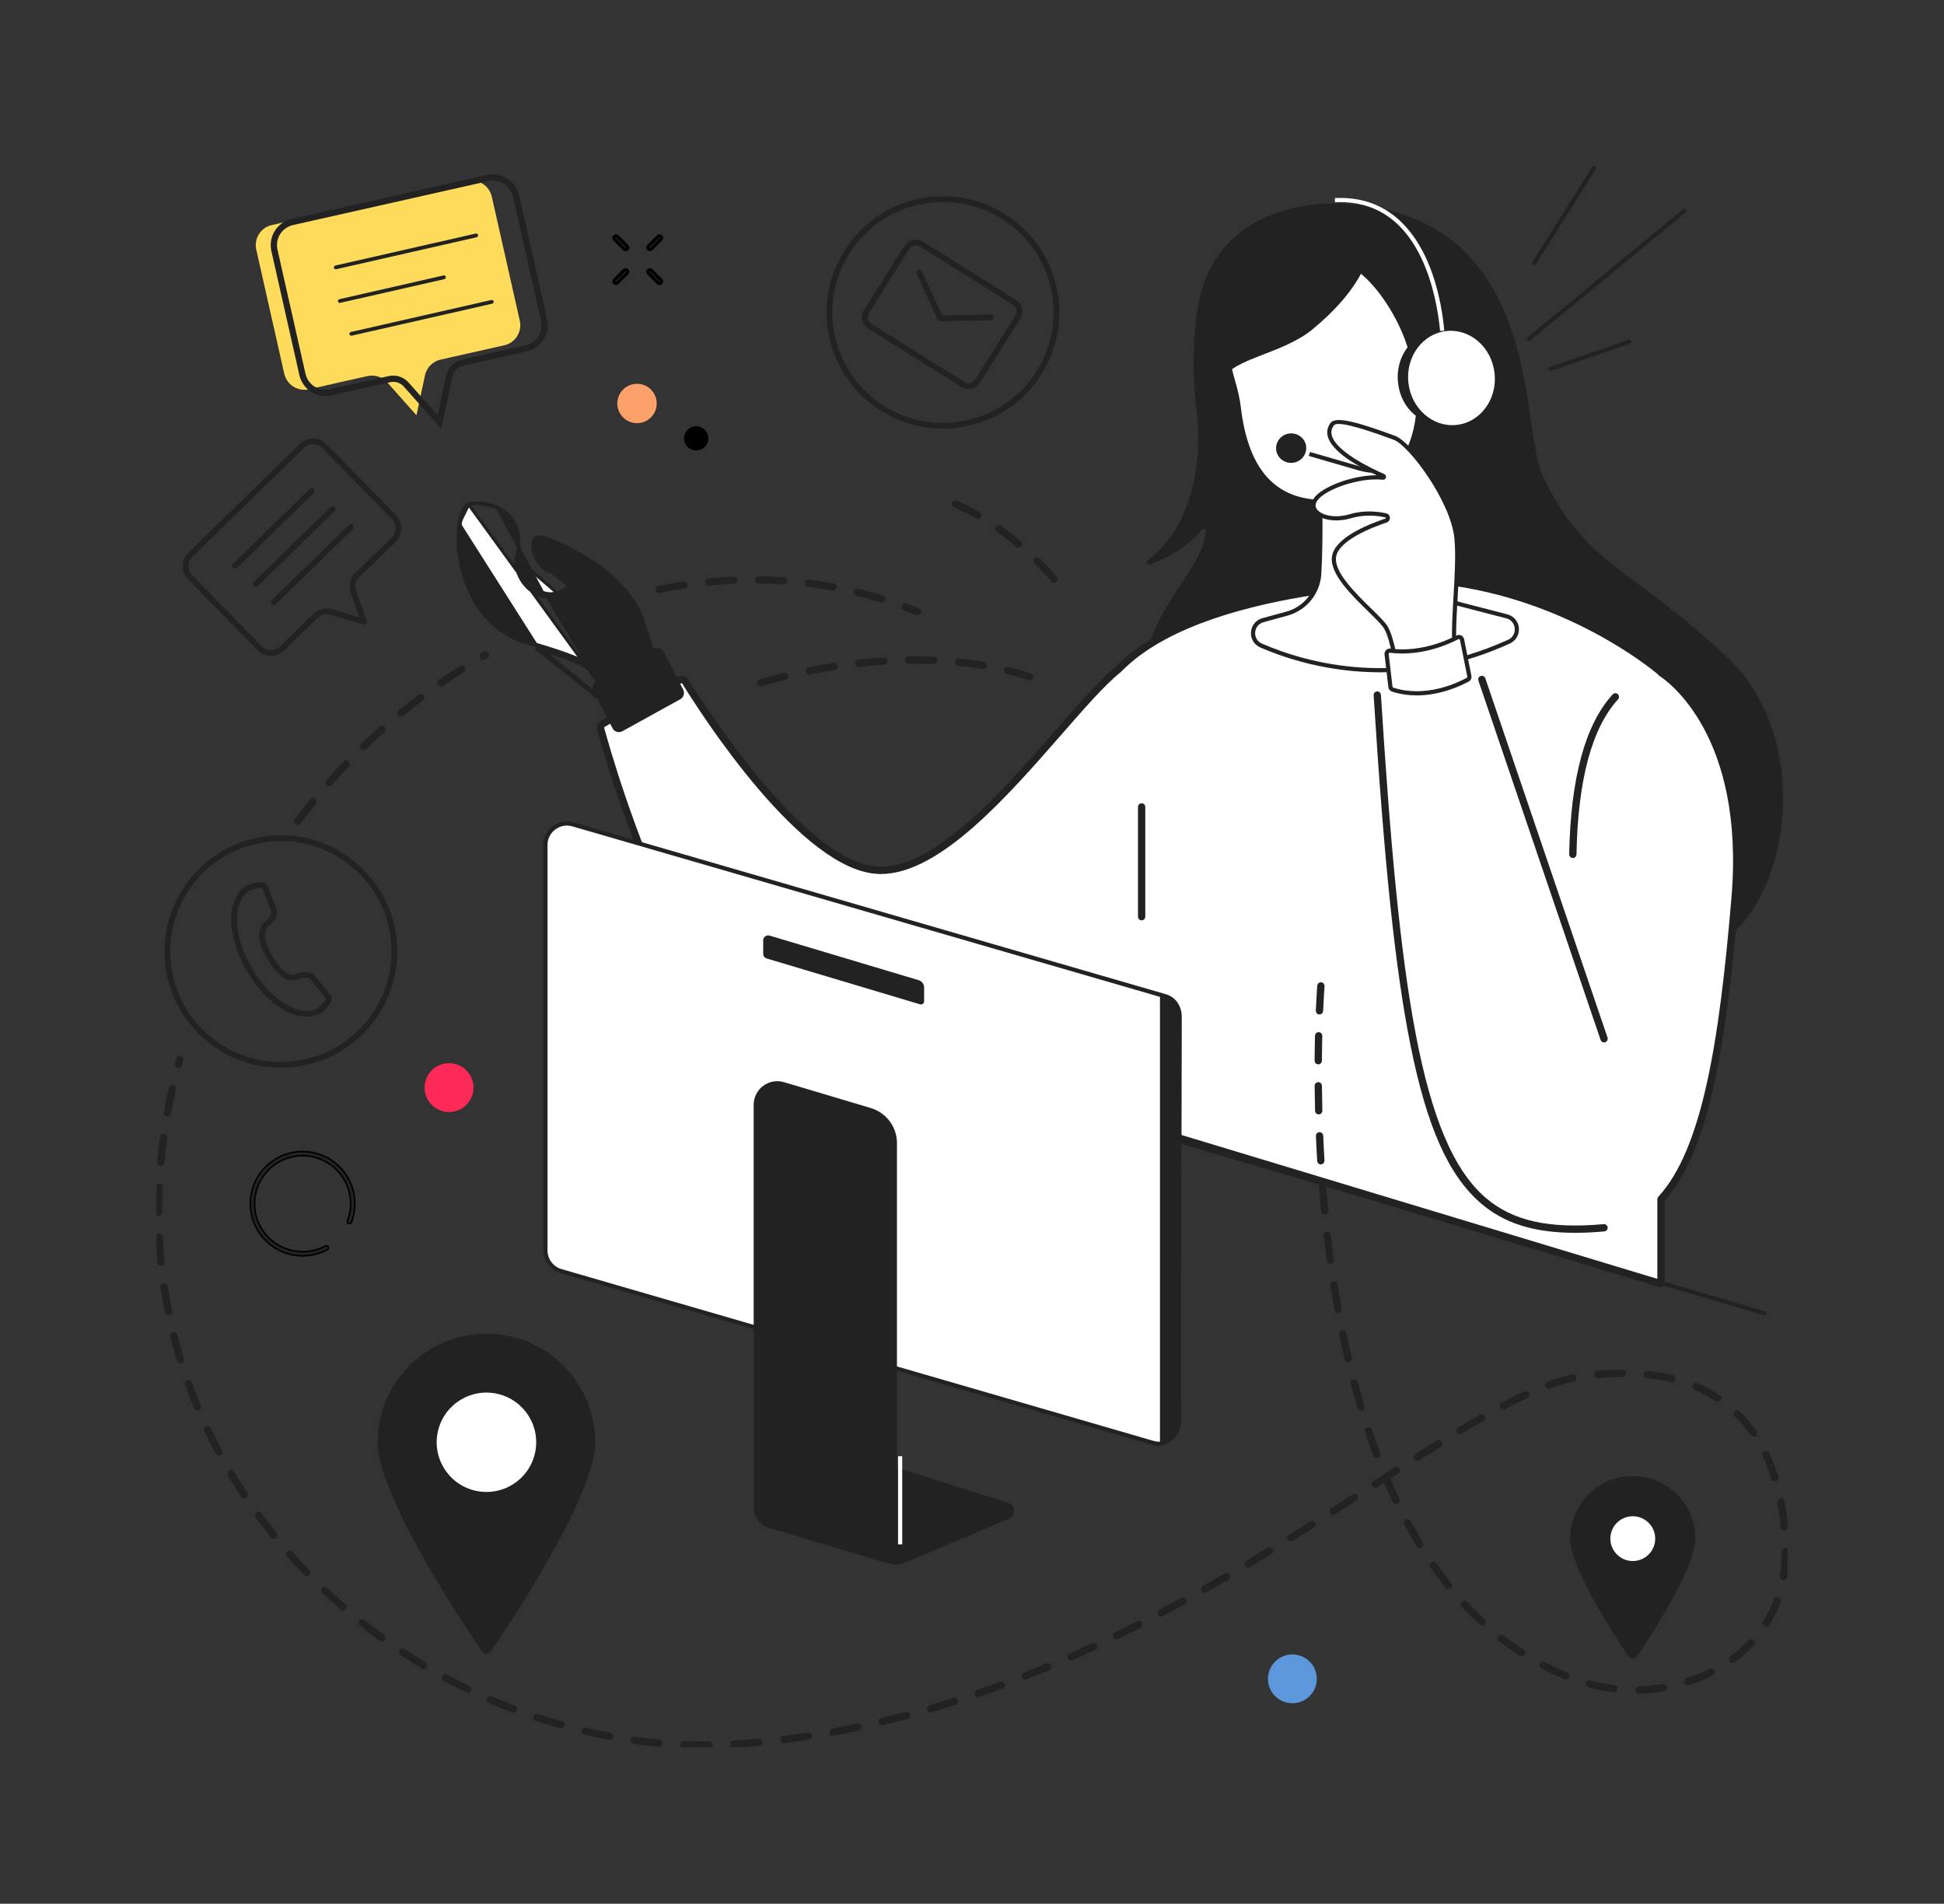 <svg width="621" height="608" viewBox="0 0 621 608" fill="none" xmlns="http://www.w3.org/2000/svg">
<rect x="0" y="0" width="621" height="608" fill="#333333" stroke="none"/>
<g clip-path="url(#clip0_174_2222)">
<path d="M552.104 210.272C521.737 181.471 505.685 180.175 492.669 151.588C485.352 135.523 493.321 67.567 427.594 64.968C419.118 64.636 386.527 66.41 382.259 100.481C380.542 114.207 381.361 123.758 382.273 131.448C383.058 138.082 382.945 144.802 381.793 151.382C380.096 161.079 375.988 171.973 366.586 178.992C365.861 179.537 366.487 180.68 367.339 180.355C372.219 178.507 379.09 175.064 383.997 169.168C384.43 168.643 385.282 169.016 385.196 169.687C385.156 169.999 385.116 170.318 385.076 170.637C383.185 185.041 359.915 199.437 366.42 227.373C372.925 255.31 522.163 315.077 546.891 302.734C571.619 290.391 580.075 236.798 552.098 210.272H552.104Z" fill="#222222"/>
<path d="M530.593 214.785V214.672C530.593 214.672 503.035 190.465 461.143 185.513C461.143 185.513 388.391 184.961 359.176 211.927C358.471 212.578 357.771 213.256 357.079 213.947C340.8 226.908 307.104 278.673 280.858 277.982C256.723 277.343 224.239 226.323 218.953 217.763C218.533 217.085 217.661 216.865 216.969 217.257L192.574 231.162C191.988 231.495 191.708 232.173 191.881 232.824C195.057 244.462 223.607 344.741 264.5 343.186C283.149 342.474 299.681 338.28 313.982 332.411C313.835 336.546 313.835 340.6 313.982 344.535L530.586 410.011V383.026C545.107 367.26 550.433 332.358 554.268 286.729C558.656 234.459 533.562 216.712 530.586 214.798L530.593 214.785Z" fill="white" stroke="#222222"/>
<path d="M530.592 410.663C530.526 410.663 530.466 410.656 530.399 410.636L313.795 345.16C313.522 345.08 313.336 344.834 313.323 344.548C313.189 340.979 313.183 337.237 313.296 333.402C297.663 339.689 281.264 343.205 264.54 343.837C264.22 343.85 263.9 343.857 263.581 343.857C222.681 343.863 194.365 244.409 191.249 232.983C190.996 232.046 191.408 231.056 192.254 230.571L216.649 216.666C217.654 216.094 218.919 216.413 219.532 217.397C223.273 223.459 256.796 276.665 280.885 277.304C298.935 277.789 320.52 253.076 337.864 233.223C345.294 224.722 351.712 217.377 356.646 213.435C357.418 212.671 358.097 212.013 358.737 211.421C387.805 184.595 460.424 184.828 461.156 184.835C461.183 184.835 461.203 184.835 461.23 184.835C502.842 189.753 530.759 213.914 531.038 214.16C531.105 214.22 531.165 214.293 531.198 214.373C535.053 216.952 559.262 235.303 554.941 286.755C551.032 333.322 545.5 367.566 531.265 383.258V409.991C531.265 410.204 531.165 410.397 530.998 410.523C530.885 410.61 530.745 410.656 530.599 410.656L530.592 410.663ZM314.634 344.023L529.927 409.101V383.006C529.927 382.84 529.986 382.68 530.1 382.554C544.215 367.233 549.701 333.136 553.609 286.649C557.97 234.738 533.082 217.164 530.233 215.336C530.106 215.257 530.013 215.137 529.966 215.004C527.47 212.897 500.492 190.837 461.103 186.164C459.146 186.164 388.058 186.164 359.629 212.399C358.996 212.977 358.317 213.635 357.552 214.399C357.532 214.419 357.518 214.432 357.498 214.446C352.651 218.301 346.26 225.619 338.863 234.087C321.505 253.954 299.94 278.626 281.391 278.633C281.211 278.633 281.025 278.633 280.845 278.626C256.57 277.988 224.565 228.085 218.393 218.088C218.167 217.716 217.687 217.596 217.308 217.816L192.913 231.72C192.594 231.9 192.44 232.279 192.534 232.631C195.643 244.037 224.119 344.036 264.486 342.508C281.398 341.863 297.969 338.254 313.742 331.78C313.948 331.693 314.188 331.72 314.375 331.846C314.561 331.973 314.668 332.192 314.661 332.418C314.521 336.406 314.514 340.307 314.641 344.023H314.634Z" fill="#222222" stroke="#222222"/>
<path d="M503.155 393.222C490.159 393.222 480.771 390.251 473.407 383.936C463.141 375.143 456.236 359.59 451.023 333.515C446.216 309.494 442.707 276.147 439.298 222.01C439.278 221.644 439.551 221.325 439.924 221.305C440.29 221.285 440.61 221.558 440.63 221.93C446.469 314.598 453.28 364.94 474.279 382.933C483.001 390.404 494.739 393.036 512.35 391.454C512.716 391.427 513.042 391.693 513.075 392.059C513.109 392.424 512.836 392.75 512.47 392.783C509.174 393.076 506.078 393.229 503.162 393.229L503.155 393.222Z" fill="#222222" stroke="#222222"/>
<path d="M512.409 332.418C512.13 332.418 511.87 332.245 511.777 331.966L472.735 217.198C472.615 216.852 472.801 216.473 473.154 216.353C473.5 216.234 473.88 216.42 474 216.766L513.042 331.534C513.162 331.88 512.975 332.258 512.622 332.378C512.549 332.405 512.476 332.411 512.409 332.411V332.418Z" fill="#222222" stroke="#222222"/>
<path d="M502.436 273.528H502.423C502.056 273.522 501.763 273.216 501.77 272.85C502.21 248.663 506.844 231.588 515.539 222.103C515.785 221.83 516.211 221.81 516.478 222.063C516.751 222.309 516.771 222.734 516.518 223C508.049 232.239 503.534 249.015 503.102 272.87C503.102 273.236 502.795 273.522 502.436 273.522V273.528Z" fill="#222222" stroke="#222222"/>
<path d="M364.689 293.442C364.323 293.442 364.023 293.142 364.023 292.777V257.696C364.023 257.33 364.323 257.031 364.689 257.031C365.055 257.031 365.355 257.33 365.355 257.696V292.777C365.355 293.142 365.055 293.442 364.689 293.442Z" fill="#222222" stroke="#222222"/>
<path d="M421.521 151.588C421.521 151.588 422.214 170.638 421.415 183.339C421.042 189.328 416.861 194.399 411.068 195.981L403.452 198.068C399.523 199.145 399.137 204.549 402.872 206.164C417.6 212.552 447.208 220.714 482.002 204.935C485.718 203.253 485.278 197.862 481.33 196.839L466.323 192.957C460.75 191.515 456.609 186.829 455.87 181.126L450.151 136.866L421.521 151.588Z" fill="white"/>
<path d="M440.956 214.718C424.438 214.718 411.028 210.431 402.606 206.782C400.642 205.931 399.47 204.004 399.623 201.87C399.776 199.737 401.208 197.995 403.272 197.43L410.889 195.343C416.428 193.828 420.389 188.989 420.742 183.299C421.528 170.777 420.856 151.801 420.849 151.615L420.836 151.196L450.69 135.842L456.536 181.046C457.241 186.51 461.15 190.936 466.489 192.319L481.496 196.201C483.56 196.732 485.019 198.447 485.198 200.568C485.385 202.701 484.24 204.655 482.275 205.546C467.295 212.339 453.26 214.718 440.956 214.718ZM422.2 151.987C422.294 154.872 422.8 171.841 422.081 183.386C421.688 189.64 417.333 194.964 411.248 196.626L403.631 198.713C401.794 199.218 401.048 200.72 400.955 201.963C400.868 203.206 401.394 204.801 403.139 205.559C417.626 211.84 447.101 220.036 481.729 204.33C483.48 203.539 483.986 201.923 483.873 200.674C483.767 199.444 483.001 197.955 481.164 197.477L466.156 193.595C460.284 192.073 455.99 187.214 455.211 181.206L449.611 137.883L422.2 151.98V151.987Z" fill="#222222"/>
<path d="M401.448 89.648C395.402 96.035 392.266 104.629 392.286 113.423C392.3 118.415 394.909 123.24 395.708 130.046C397.766 147.587 405.216 161.598 425.556 160.222C425.556 160.222 449.971 158.9 452.954 132.758C452.954 132.758 454.385 119.584 448.42 105.686C444.412 96.354 433.066 77.498 415.503 81.472C409.464 82.835 404.876 86.038 401.454 89.654L401.448 89.648Z" fill="white"/>
<path d="M422.88 160.973C406.814 160.973 397.453 150.611 395.049 130.119C394.676 126.955 393.924 124.277 393.192 121.678C392.393 118.833 391.634 116.148 391.627 113.423C391.607 104.184 394.923 95.576 400.968 89.189C405.063 84.862 409.903 82.044 415.356 80.814C435.41 76.281 446.928 100.515 449.032 105.414C454.998 119.312 453.633 132.685 453.619 132.818C450.61 159.212 425.842 160.86 425.596 160.874C424.671 160.933 423.772 160.967 422.886 160.967L422.88 160.973ZM420.243 81.585C418.765 81.585 417.234 81.751 415.642 82.11C410.449 83.287 405.835 85.972 401.927 90.1C396.115 96.234 392.925 104.516 392.945 113.416C392.945 115.962 393.651 118.441 394.463 121.312C395.176 123.832 395.981 126.69 396.361 129.96C398.704 149.9 407.367 159.637 422.813 159.644C423.685 159.644 424.584 159.611 425.503 159.551C426.488 159.498 449.405 157.936 452.288 132.678C452.301 132.552 453.626 119.511 447.8 105.945C445.936 101.605 436.455 81.592 420.236 81.592L420.243 81.585Z" fill="#222222"/>
<path d="M436.049 84.443C436.049 84.443 433.446 93.562 419.145 105.287C409.864 112.898 393.705 114.632 390.975 120.84C390.975 120.84 381.035 83.121 413.179 78.82C445.331 74.52 436.049 84.443 436.049 84.443Z" fill="#222222"/>
<path d="M563.816 420.114C563.756 420.114 563.689 420.108 563.629 420.088L369.063 362.919C368.711 362.813 368.511 362.448 368.611 362.095C368.717 361.743 369.083 361.544 369.436 361.643L564.002 418.811C564.355 418.918 564.555 419.283 564.455 419.636C564.368 419.928 564.102 420.114 563.816 420.114Z" fill="#222222"/>
<path d="M211.468 218.233C210.077 215.104 208.749 210.876 207.436 206.7C207.208 205.975 206.981 205.252 206.754 204.536C205.954 202.014 205.156 199.581 204.345 197.479C203.532 195.368 202.719 193.627 201.899 192.468L201.899 192.468C198.511 187.671 194.537 183.518 188.2 179.549L188.2 179.549C184.913 177.486 178.261 173.584 173.203 172.231C172.625 172.076 172.204 172.094 171.901 172.196C171.608 172.296 171.383 172.489 171.216 172.778C170.866 173.386 170.785 174.405 171.024 175.624C171.259 176.823 171.785 178.123 172.527 179.224C173.271 180.33 174.204 181.195 175.229 181.59L175.23 181.59C177.582 182.496 179.674 183.779 181.03 184.963C181.701 185.55 182.228 186.143 182.498 186.684C182.634 186.954 182.727 187.255 182.702 187.557C182.674 187.886 182.509 188.166 182.231 188.357L181.948 187.946L182.231 188.357C182.152 188.411 182.044 188.498 181.908 188.607C181.436 188.985 180.63 189.63 179.575 190.108C178.173 190.744 176.272 191.138 173.802 190.545C168.279 189.223 164.644 184.041 164.783 178.415C164.783 178.415 164.783 178.415 164.783 178.415L165.283 178.427L211.468 218.233ZM211.468 218.233L197.393 226.756M211.468 218.233L197.393 226.756M197.393 226.756C197.32 226.571 197.23 226.344 197.123 226.081C196.808 225.309 196.35 224.226 195.773 222.98C194.621 220.493 192.989 217.337 191.081 214.71C190.062 213.308 188.115 212.059 185.794 210.941C183.454 209.814 180.656 208.786 177.853 207.858C175.684 207.14 173.501 206.479 171.518 205.878C170.938 205.702 170.375 205.531 169.834 205.366C167.426 204.63 165.494 204.007 164.427 203.494L164.427 203.493C153.91 198.445 148.948 188.064 147.323 178.763C146.511 174.117 146.538 169.774 147.109 166.552C147.394 164.939 147.811 163.631 148.31 162.712C148.818 161.775 149.352 161.345 149.824 161.267L197.393 226.756Z" fill="white" stroke="#222222"/>
<path d="M197.06 227.732L212.314 218.496L212.254 218.365C212.254 218.364 212.253 218.364 212.253 218.363C210.813 215.253 209.418 210.814 208.083 206.566L208.063 206.5L208.063 206.5L208.055 206.475C207.111 203.473 206.199 200.57 205.272 198.062C204.339 195.539 203.407 193.458 202.439 192.09C198.576 186.634 194.297 182.592 188.547 178.991L188.546 178.991C185.047 176.795 178.468 172.953 173.37 171.593L173.369 171.592C172.584 171.382 171.944 171.435 171.465 171.664C170.994 171.889 170.619 172.312 170.405 172.966L170.405 172.966C169.982 174.259 170.28 176.252 171.159 178.133C172.036 180.006 173.417 181.612 174.983 182.215C177.104 183.03 178.818 184.068 180.014 184.998C180.611 185.463 181.088 185.906 181.423 186.289C181.59 186.479 181.729 186.663 181.831 186.833C181.925 186.99 182.02 187.187 182.034 187.393L182.052 187.664L181.834 187.827C181.752 187.889 181.652 187.968 181.528 188.066C181.502 188.087 181.475 188.109 181.447 188.131C181.446 188.131 181.446 188.131 181.445 188.132L181.135 187.739L181.134 187.74C180.075 188.585 177.885 190.331 174.071 189.421L197.06 227.732ZM197.06 227.732L196.992 227.548C196.992 227.548 196.992 227.548 196.992 227.548M197.06 227.732L196.992 227.548M196.992 227.548L196.991 227.546L196.522 227.719C196.495 227.646 193.805 220.435 190.144 215.396C187.667 211.987 178.139 209.102 171.175 206.995L196.992 227.548ZM171.423 206.204L171.422 206.204L171.165 206.125C168.212 205.228 165.611 204.437 164.293 203.803C156.48 200.052 151.71 193.436 149.079 186.519C146.451 179.609 145.94 172.362 146.671 167.27L171.423 206.204ZM171.423 206.204C175.196 207.345 179.403 208.62 183.008 210.077C184.809 210.806 186.448 211.574 187.799 212.388C189.155 213.205 190.19 214.048 190.818 214.912C193.881 219.132 196.219 224.692 197.016 226.701L197.234 227.25M171.423 206.204L197.234 227.25M197.234 227.25L197.74 226.944M197.234 227.25L197.74 226.944M197.74 226.944L211.515 218.602L211.891 218.375M197.74 226.944L211.891 218.375M211.891 218.375L211.714 217.973M211.891 218.375L211.714 217.973M211.714 217.973C210.349 214.873 209.033 210.689 207.752 206.6L207.752 206.599M211.714 217.973L207.752 206.599M207.752 206.599C206.864 203.774 205.956 200.887 205.032 198.371C204.113 195.865 203.16 193.678 202.17 192.276C198.289 186.784 194.153 182.89 188.372 179.267C184.941 177.116 178.377 173.267 173.281 171.909C172.507 171.702 171.902 171.756 171.448 172.044C171.006 172.326 170.818 172.763 170.719 173.069C170.513 173.702 170.504 174.496 170.628 175.315C170.753 176.144 171.02 177.041 171.404 177.902C172.164 179.602 173.433 181.268 175.103 181.912L175.103 181.912M207.752 206.599L175.103 181.912M175.103 181.912C177.05 182.66 178.849 183.676 180.178 184.703C180.843 185.217 181.378 185.725 181.755 186.193C182.139 186.671 182.323 187.065 182.357 187.353L182.357 187.355M175.103 181.912L182.357 187.355M182.357 187.355C182.395 187.67 182.277 187.928 182.041 188.089C181.951 188.149 181.85 188.229 181.751 188.306C181.719 188.331 181.687 188.356 181.656 188.38L181.655 188.38M182.357 187.355L181.655 188.38M181.655 188.38L181.649 188.385M181.655 188.38L181.649 188.385M181.649 188.385L181.64 188.393C180.54 189.27 178.076 191.235 173.875 190.224L173.875 190.224M181.649 188.385L173.875 190.224M173.875 190.224C168.678 188.98 164.976 184.027 165.11 178.427C165.136 177.405 165.246 176.452 165.432 175.581C166.657 169.896 163.873 164.158 158.769 161.963L158.769 161.963M173.875 190.224L158.769 161.963M158.769 161.963C156.816 161.125 154.747 160.707 152.606 160.706M158.769 161.963L152.606 160.706M149.782 160.945C150.73 160.789 151.673 160.706 152.599 160.706C152.601 160.706 152.604 160.706 152.606 160.706M149.782 160.945L152.606 160.706M149.782 160.945C149.404 161.006 149.061 161.229 148.763 161.532C148.463 161.839 148.179 162.257 147.92 162.775C147.402 163.812 146.953 165.305 146.671 167.27L149.782 160.945ZM149.782 160.945C149.782 160.945 149.783 160.945 149.783 160.945L149.863 161.438L149.782 160.945Z" fill="#222222" stroke="#222222"/>
<path d="M209.443 208.295L209.445 208.294C210.008 207.976 210.727 208.192 211.024 208.772L211.025 208.773L217.21 220.776C217.21 220.776 217.21 220.776 217.21 220.776C217.493 221.328 217.289 222.003 216.747 222.303C216.747 222.304 216.746 222.304 216.746 222.304L198.271 232.513L198.27 232.513C197.706 232.827 196.992 232.611 196.694 232.031L190.596 220.121C190.596 220.121 190.596 220.121 190.596 220.121C190.317 219.574 190.518 218.904 191.054 218.604L191.31 218.461V218.454L209.443 208.295Z" fill="white" stroke="#222222"/>
<path d="M209.998 207.811C210.142 207.812 210.279 207.831 210.415 207.87L210.424 207.873L210.424 207.873C210.805 207.99 211.131 208.248 211.316 208.616L217.5 220.618L217.501 220.62C217.863 221.332 217.6 222.196 216.899 222.586L216.898 222.587L198.424 232.795C198.068 232.997 197.66 233.035 197.274 232.916L197.271 232.915C196.898 232.798 196.574 232.539 196.389 232.173C196.389 232.172 196.388 232.171 196.388 232.171L190.292 220.265C190.292 220.265 190.292 220.264 190.292 220.264C189.928 219.557 190.193 218.694 190.883 218.304L190.885 218.303L209.273 208.002C209.273 208.002 209.273 208.001 209.274 208.001C209.501 207.873 209.743 207.812 209.991 207.811V207.811H209.998ZM209.998 207.811C209.997 207.811 209.996 207.811 209.995 207.811L209.998 207.811ZM198.583 233.092C198.356 233.218 198.109 233.293 197.86 233.314H197.714C197.538 233.314 197.36 233.289 197.179 233.236C196.702 233.089 196.319 232.766 196.095 232.33C196.095 232.33 196.095 232.33 196.095 232.33L189.997 220.42C189.997 220.42 189.997 220.42 189.997 220.42C189.553 219.549 189.87 218.499 190.722 218.019C190.722 218.019 190.722 218.019 190.722 218.019L209.11 207.717L209.112 207.716C209.544 207.472 210.043 207.419 210.522 207.561C210.994 207.701 211.379 208.021 211.611 208.468C211.611 208.468 211.611 208.468 211.611 208.468L217.796 220.47C217.796 220.47 217.796 220.47 217.796 220.47C218.245 221.347 217.928 222.401 217.06 222.882L198.584 233.091L198.583 233.092Z" fill="#222222" stroke="#222222"/>
<path d="M439.811 151.07C437.913 151.07 435.989 150.804 434.085 150.252L414.324 144.529L414.697 143.253L434.458 148.976C443.433 151.575 452.894 147.361 456.942 138.953L460.97 130.591L462.168 131.169L458.14 139.531C454.665 146.743 447.474 151.07 439.811 151.07Z" fill="#222222"/>
<path d="M460.244 108.943C460.244 108.69 459.552 83.792 446.276 71.449C440.963 66.51 434.305 64.204 426.468 64.59L426.402 63.26C434.611 62.855 441.602 65.281 447.181 70.478C460.864 83.207 461.543 107.866 461.569 108.91L460.238 108.936L460.244 108.943Z" fill="white"/>
<path d="M407.014 143.805C406.641 140.86 408.771 138.162 411.774 137.783C414.777 137.404 417.513 139.484 417.886 142.429C418.259 145.373 416.128 148.072 413.126 148.451C410.123 148.83 407.386 146.749 407.007 143.805H407.014Z" fill="#222222"/>
<path d="M412.427 149.162C409.384 149.162 406.741 146.935 406.354 143.891C406.148 142.289 406.594 140.701 407.606 139.424C408.612 138.148 410.063 137.337 411.694 137.131C415.056 136.706 418.132 139.052 418.552 142.356C418.758 143.958 418.312 145.546 417.3 146.822C416.295 148.098 414.843 148.909 413.212 149.115C412.946 149.149 412.686 149.162 412.427 149.162ZM412.48 138.408C412.273 138.408 412.067 138.421 411.861 138.447C410.582 138.607 409.444 139.252 408.652 140.249C407.866 141.246 407.52 142.482 407.673 143.725C407.999 146.304 410.409 148.125 413.046 147.793C414.324 147.633 415.463 146.988 416.255 145.991C417.041 144.994 417.387 143.758 417.234 142.515C416.934 140.142 414.863 138.408 412.48 138.408Z" fill="white"/>
<path d="M446.615 122.469C445.57 114.207 450.87 106.729 458.46 105.772C459.292 105.666 462.375 105.586 463.187 105.646C469.772 106.085 473.167 111.641 474.099 118.999C475.105 126.935 472.075 134.346 464.971 135.756C464.678 135.815 462.575 135.981 462.268 135.981C453.952 136.008 447.667 130.731 446.615 122.469Z" fill="#222222"/>
<path d="M465.271 135.713C472.876 134.903 478.324 127.533 477.438 119.25C476.553 110.968 469.671 104.911 462.065 105.721C454.46 106.531 449.012 113.902 449.898 122.184C450.783 130.466 457.666 136.523 465.271 135.713Z" fill="white"/>
<path d="M425.596 135.43C427.4 133.057 440.204 137.909 445.437 139.83C450.67 141.758 464.179 159.916 465.278 172.02C466.383 184.124 462.794 204.483 465.551 211.634C465.551 211.634 458.939 217.69 446.535 216.034C446.535 216.034 445.157 204.483 442.68 200.355C440.197 196.227 425.043 185.22 426.149 177.796C426.987 172.16 437.654 167.952 442.76 166.244C443.579 165.972 443.526 164.788 442.687 164.596C440.07 164.011 435.883 163.532 431.388 164.862C423.945 167.062 417.333 163.486 420.363 159.358C423.086 155.656 434.012 151.728 441.808 152.552C442.128 152.585 442.248 152.153 441.948 152.027C435.883 149.361 420.709 141.857 425.596 135.423V135.43Z" fill="white"/>
<path d="M450.797 216.992C449.438 216.992 447.987 216.898 446.456 216.699L445.943 216.633L445.883 216.121C445.87 216.008 444.491 204.662 442.115 200.7C441.389 199.497 439.418 197.57 437.141 195.343C431.588 189.92 424.684 183.166 425.496 177.703C426.362 171.854 436.555 167.627 442.554 165.619C442.667 165.579 442.687 165.493 442.687 165.42C442.68 165.28 442.574 165.254 442.541 165.247C439.917 164.662 435.889 164.23 431.582 165.506C426.635 166.968 421.488 166.065 419.604 163.393C418.652 162.037 418.732 160.468 419.83 158.973C422.374 155.503 431.875 151.787 439.638 151.787C439.691 151.787 439.744 151.787 439.798 151.787C433.805 148.989 425.43 144.29 424.151 139.365C423.752 137.823 424.058 136.36 425.07 135.031C426.755 132.818 434.265 135.005 445.017 138.973L445.67 139.212C451.003 141.173 464.805 159.484 465.943 171.967C466.423 177.224 466.023 184.004 465.644 190.558C465.138 199.251 464.658 207.46 466.176 211.402L466.336 211.827L466.003 212.133C465.757 212.359 460.557 216.998 450.797 216.998V216.992ZM447.135 215.443C457.228 216.626 463.32 212.532 464.772 211.415C463.347 207.075 463.82 199.006 464.312 190.471C464.692 183.964 465.085 177.231 464.612 172.073C463.533 160.262 450.164 142.276 445.204 140.448L444.551 140.209C433.273 136.048 427.074 134.579 426.122 135.829C425.356 136.832 425.13 137.883 425.43 139.026C426.755 144.137 437.607 149.395 442.208 151.422C442.641 151.608 442.86 152.073 442.74 152.525C442.621 152.977 442.194 153.27 441.728 153.216C434.205 152.419 423.439 156.287 420.889 159.75C420.13 160.78 420.063 161.744 420.676 162.622C422.027 164.536 426.329 165.659 431.182 164.223C435.77 162.867 440.037 163.326 442.814 163.944C443.486 164.097 443.959 164.655 443.999 165.347C444.032 166.038 443.619 166.649 442.96 166.875C438.366 168.411 427.594 172.558 426.801 177.889C426.089 182.688 433.006 189.448 438.06 194.386C440.503 196.772 442.434 198.66 443.246 200.009C445.497 203.751 446.828 213.103 447.128 215.436L447.135 215.443Z" fill="#222222"/>
<path d="M444.112 207.812C447.234 208.251 455.53 208.696 465.557 203.559C466.17 203.246 466.909 203.612 467.042 204.283L469.372 215.961C469.459 216.407 469.252 216.852 468.859 217.071C466.156 218.554 455.577 223.718 444.864 220.248C444.478 220.122 444.205 219.777 444.158 219.378L442.94 208.962C442.86 208.284 443.439 207.719 444.112 207.812Z" fill="white"/>
<path d="M452.561 222.09C450.017 222.09 447.348 221.744 444.658 220.873C444.032 220.667 443.573 220.109 443.499 219.451L442.281 209.035C442.221 208.504 442.401 207.992 442.78 207.62C443.16 207.247 443.679 207.075 444.205 207.154C447.248 207.58 455.39 208.018 465.258 202.967C465.737 202.721 466.283 202.714 466.769 202.954C467.255 203.186 467.594 203.625 467.701 204.157L470.031 215.828C470.178 216.559 469.838 217.291 469.186 217.65C466.922 218.892 460.331 222.09 452.567 222.09H452.561ZM443.965 208.464C443.839 208.464 443.752 208.53 443.712 208.57C443.666 208.617 443.586 208.723 443.606 208.883L444.824 219.298C444.844 219.444 444.944 219.57 445.071 219.61C455.437 222.967 465.65 218.062 468.54 216.48C468.68 216.4 468.753 216.24 468.72 216.081L466.389 204.409C466.356 204.243 466.236 204.17 466.183 204.143C466.123 204.117 465.997 204.077 465.863 204.143C455.663 209.368 447.194 208.902 444.025 208.464C444.005 208.464 443.985 208.464 443.972 208.464H443.965Z" fill="#222222"/>
<path d="M301.159 136.653C294.308 136.653 287.577 134.739 281.624 131.016C273.269 125.792 267.45 117.623 265.239 108.032C263.029 98.434 264.7 88.557 269.933 80.216C275.166 71.874 283.349 66.065 292.956 63.858C302.57 61.658 312.464 63.32 320.82 68.544C329.176 73.768 334.995 81.937 337.205 91.528C339.416 101.126 337.745 111.003 332.511 119.345C327.278 127.686 319.096 133.496 309.488 135.702C306.718 136.34 303.929 136.653 301.152 136.653H301.159ZM301.299 64.237C298.622 64.237 295.932 64.536 293.263 65.154C283.995 67.281 276.118 72.878 271.065 80.92C266.018 88.963 264.414 98.487 266.538 107.733C268.668 116.985 274.274 124.848 282.33 129.893C290.386 134.931 299.927 136.54 309.189 134.413C318.456 132.286 326.333 126.689 331.38 118.647C336.426 110.604 338.031 101.08 335.907 91.834C333.776 82.582 328.17 74.719 320.114 69.674C314.382 66.085 307.89 64.237 301.285 64.237H301.299Z" fill="#222222" stroke="#222222" stroke-width="0.5"/>
<path d="M309.415 123.998C308.683 123.998 307.943 123.798 307.278 123.386L277.483 104.755C276.571 104.184 275.932 103.293 275.692 102.243C275.453 101.193 275.632 100.116 276.205 99.199L289.095 78.66C289.667 77.75 290.559 77.112 291.611 76.873C292.663 76.633 293.742 76.813 294.661 77.384L324.455 96.015C325.367 96.587 326.007 97.477 326.246 98.527C326.486 99.578 326.306 100.654 325.734 101.572L312.844 122.11C312.078 123.333 310.76 123.998 309.415 123.998ZM307.983 122.256C309.248 123.047 310.92 122.662 311.712 121.399L324.602 100.86C324.988 100.249 325.108 99.524 324.948 98.82C324.788 98.115 324.362 97.517 323.75 97.138L293.955 78.508C293.343 78.122 292.617 78.002 291.911 78.162C291.205 78.321 290.606 78.747 290.227 79.358L277.337 99.897C276.951 100.508 276.831 101.233 276.991 101.937C277.15 102.642 277.576 103.24 278.189 103.619L307.983 122.249V122.256Z" fill="#222222" stroke="#222222" stroke-width="0.5"/>
<path d="M300.373 102.296C300.12 102.296 299.881 102.15 299.767 101.91L293.05 87.314C292.896 86.982 293.043 86.583 293.376 86.43C293.709 86.277 294.108 86.424 294.261 86.756L300.979 101.352C301.132 101.684 300.986 102.083 300.653 102.236C300.56 102.276 300.466 102.296 300.373 102.296Z" fill="#222222" stroke="#222222" stroke-width="0.5"/>
<path d="M300.453 102.349C300.093 102.349 299.794 102.063 299.787 101.698C299.781 101.332 300.074 101.026 300.44 101.02L316.525 100.688C316.892 100.688 317.198 100.973 317.204 101.339C317.211 101.704 316.918 102.01 316.552 102.017L300.466 102.349H300.453Z" fill="#222222" stroke="#222222" stroke-width="0.5"/>
<path d="M161.076 110.275L140.741 114.852C138.234 115.418 136.289 117.384 135.752 119.892L133.04 132.638L123.739 122.159C122.151 120.368 119.711 119.585 117.373 120.109L98.669 124.318C95.124 125.114 91.609 122.895 90.805 119.356L81.861 79.725C81.064 76.186 83.286 72.676 86.831 71.874L149.238 57.838C152.783 57.042 156.298 59.261 157.102 62.8L166.046 102.431C166.844 105.97 164.621 109.479 161.076 110.281V110.275Z" fill="#FFDB5B"/>
<path d="M166.855 111.525V111.533L168.075 111.257C172.157 110.334 174.72 106.291 173.801 102.211L173.801 102.211L164.856 62.58L164.856 62.579C163.93 58.501 159.88 55.946 155.798 56.862L155.798 56.863L93.391 70.899L93.389 70.899C89.308 71.822 86.745 75.865 87.664 79.945L87.664 79.945L96.609 119.576L96.609 119.577C97.534 123.655 101.584 126.21 105.667 125.293L105.667 125.293L124.371 121.085C126.355 120.64 128.424 121.305 129.77 122.823L129.77 122.823L139.071 133.302L140.385 134.782L140.797 132.846L143.508 120.102C143.964 117.975 145.613 116.308 147.74 115.827L166.855 111.525Z" stroke="#222222" stroke-width="2"/>
<path d="M107.247 86.001C106.969 86.001 106.722 85.814 106.661 85.531C106.589 85.205 106.788 84.886 107.114 84.807L151.976 74.594C152.302 74.521 152.622 74.72 152.701 75.046C152.773 75.371 152.574 75.691 152.248 75.769L107.386 85.983C107.344 85.995 107.295 85.995 107.253 85.995L107.247 86.001Z" fill="#222222"/>
<path d="M108.558 96.74C108.28 96.74 108.032 96.553 107.972 96.269C107.899 95.944 108.099 95.624 108.425 95.546L141.673 87.973C141.999 87.9 142.319 88.1 142.397 88.425C142.47 88.751 142.271 89.07 141.944 89.149L108.697 96.721C108.654 96.734 108.606 96.734 108.564 96.734L108.558 96.74Z" fill="#222222"/>
<path d="M112.23 107.218C111.952 107.218 111.704 107.032 111.644 106.748C111.571 106.423 111.771 106.103 112.097 106.025L156.959 95.811C157.285 95.739 157.605 95.938 157.683 96.263C157.756 96.589 157.557 96.908 157.23 96.987L112.369 107.2C112.326 107.212 112.278 107.212 112.236 107.212L112.23 107.218Z" fill="#222222"/>
<path d="M86.539 209.195C85.034 209.195 83.53 208.617 82.398 207.46L60.267 184.841C59.188 183.738 58.602 182.282 58.622 180.74C58.642 179.198 59.261 177.756 60.367 176.679L95.98 141.944C97.085 140.867 98.557 140.269 100.088 140.302C101.633 140.322 103.077 140.94 104.156 142.043L126.294 164.655C128.524 166.935 128.478 170.597 126.201 172.824L114.596 184.143C113.357 185.353 112.931 187.188 113.517 188.816L116.933 198.367C117.019 198.607 116.959 198.866 116.786 199.052C116.613 199.231 116.353 199.305 116.114 199.231L105.667 196.081C104.116 195.616 102.425 196.021 101.266 197.158L90.594 207.566C89.469 208.663 88.01 209.208 86.552 209.208L86.539 209.195ZM100.015 141.625C98.843 141.625 97.744 142.07 96.905 142.887L61.292 177.623C60.44 178.454 59.967 179.564 59.954 180.754C59.94 181.943 60.393 183.06 61.219 183.911L83.356 206.523C85.074 208.278 87.897 208.311 89.655 206.596L100.328 196.187C101.832 194.718 104.029 194.18 106.047 194.791L115.235 197.563L112.265 189.255C111.506 187.134 112.059 184.755 113.67 183.18L125.275 171.86C127.033 170.146 127.066 167.327 125.348 165.573L103.211 142.961C102.378 142.11 101.266 141.638 100.075 141.625H100.021H100.015Z" fill="#222222" stroke="#222222" stroke-width="0.5"/>
<path d="M75.041 181.412C74.868 181.412 74.694 181.345 74.561 181.212C74.302 180.946 74.308 180.528 74.575 180.275L99.156 156.314C99.422 156.054 99.842 156.061 100.095 156.327C100.354 156.593 100.348 157.012 100.081 157.264L75.5 181.225C75.374 181.352 75.2 181.412 75.034 181.412H75.041Z" fill="#222222" stroke="#222222" stroke-width="0.5"/>
<path d="M81.692 187.187C81.519 187.187 81.346 187.121 81.213 186.988C80.953 186.722 80.96 186.303 81.226 186.051L105.807 162.09C106.074 161.83 106.493 161.837 106.746 162.103C107.006 162.369 106.999 162.787 106.733 163.04L82.151 187.001C82.025 187.128 81.852 187.187 81.685 187.187H81.692Z" fill="#222222" stroke="#222222" stroke-width="0.5"/>
<path d="M87.478 192.964C87.305 192.964 87.131 192.897 86.998 192.764C86.739 192.498 86.745 192.08 87.012 191.827L111.593 167.866C111.859 167.606 112.279 167.613 112.532 167.879C112.791 168.138 112.785 168.564 112.518 168.816L87.937 192.777C87.811 192.904 87.637 192.964 87.471 192.964H87.478Z" fill="#222222" stroke="#222222" stroke-width="0.5"/>
<path d="M89.655 340.74C81.079 340.74 72.85 337.788 66.166 332.258C58.569 325.977 53.882 317.117 52.963 307.32C51.059 287.087 66.006 269.075 86.273 267.181C96.093 266.263 105.681 269.215 113.277 275.496C120.874 281.777 125.561 290.637 126.48 300.434C127.399 310.238 124.443 319.809 118.151 327.393C111.859 334.977 102.984 339.656 93.17 340.573C91.992 340.686 90.82 340.74 89.655 340.74ZM89.788 268.344C88.663 268.344 87.531 268.397 86.399 268.503C66.858 270.331 52.457 287.692 54.288 307.194C55.173 316.645 59.694 325.18 67.018 331.235C74.342 337.29 83.583 340.135 93.05 339.251C102.518 338.367 111.067 333.854 117.132 326.542C123.198 319.231 126.047 310.005 125.162 300.554C124.276 291.102 119.756 282.568 112.432 276.513C105.987 271.182 98.051 268.337 89.788 268.337V268.344Z" fill="#222222" stroke="#222222" stroke-width="0.5"/>
<path d="M97.984 324.435C91.612 324.435 84.229 318.845 79.042 309.872C73.336 300.009 72.504 289.879 76.972 284.668C78.03 283.432 79.535 282.588 81.219 282.275L82.997 281.95C83.936 281.777 84.948 282.342 85.294 283.232L88.05 290.358C88.357 291.149 88.257 292.285 87.817 293.01L87.638 293.309C87.098 294.199 86.466 294.937 85.747 295.495C84.941 296.12 82.498 298.035 86.765 305.419C91.053 312.83 93.943 311.647 94.895 311.255C95.7 310.922 96.493 310.75 97.252 310.736L98.057 310.723C98.903 310.71 99.942 311.195 100.467 311.846L105.275 317.789C105.88 318.533 105.86 319.683 105.241 320.414L104.043 321.816C102.964 323.086 101.499 323.95 99.921 324.256C99.289 324.375 98.643 324.435 97.991 324.435H97.984ZM83.337 283.246C83.303 283.246 83.27 283.246 83.23 283.252L81.452 283.578C80.067 283.831 78.836 284.522 77.977 285.525C73.876 290.304 74.761 299.822 80.187 309.201C85.547 318.46 93.55 324.116 99.662 322.946C100.94 322.7 102.139 321.996 103.024 320.952L104.223 319.543C104.429 319.304 104.436 318.865 104.236 318.619L99.429 312.671C99.156 312.332 98.51 312.032 98.077 312.039L97.272 312.052C96.679 312.066 96.053 312.205 95.401 312.471C92.092 313.827 88.889 311.733 85.614 306.07C82.351 300.427 82.125 296.619 84.928 294.432C85.514 293.973 86.04 293.362 86.499 292.604L86.679 292.305C86.905 291.933 86.965 291.228 86.805 290.816L84.056 283.691C83.956 283.425 83.636 283.226 83.35 283.226L83.337 283.246Z" fill="#222222" stroke="#222222" stroke-width="0.5"/>
<path d="M368.471 460.859L179.198 405.95C176.262 405.1 174.238 402.408 174.238 399.357V269.873C174.238 265.3 178.632 262.003 183.033 263.279L372.306 318.187C375.242 319.038 376.833 321.77 376.833 324.821L376.547 453.448C376.547 458.02 372.872 462.135 368.471 460.859Z" fill="white"/>
<path d="M370.089 461.756C369.49 461.756 368.89 461.669 368.291 461.497L179.018 406.588C175.816 405.658 173.579 402.687 173.579 399.357V269.873C173.579 267.48 174.677 265.286 176.595 263.851C178.512 262.415 180.929 261.976 183.233 262.641L372.506 317.549C375.548 318.433 377.512 321.285 377.512 324.821L377.226 453.447C377.226 456.232 375.954 458.918 373.897 460.453C372.752 461.311 371.447 461.749 370.095 461.749L370.089 461.756ZM368.657 460.22C370.641 460.799 372.159 460.088 373.085 459.396C374.809 458.107 375.881 455.827 375.881 453.447L376.168 324.821C376.168 321.85 374.616 319.55 372.119 318.825L182.847 263.917C180.949 263.365 178.958 263.731 177.38 264.914C175.802 266.097 174.897 267.905 174.897 269.873V399.357C174.897 402.095 176.741 404.548 179.378 405.312L368.651 460.22H368.657Z" fill="#222222"/>
<path d="M372.313 318.187L370.548 317.676V461.085C374.157 461.011 377.273 458.113 377.273 454.265V324.781C377.273 321.723 375.249 319.038 372.313 318.187Z" fill="#222222"/>
<path d="M286.531 468.748V365.086C286.531 359.915 283.129 355.356 278.162 353.873L250.465 345.618C245.625 344.176 240.758 347.792 240.758 352.837V481.477C240.758 484.468 242.722 487.1 245.591 487.95L284.194 499.456C285.706 499.908 287.324 499.815 288.775 499.203L322.291 485.033C324.608 484.055 324.449 480.725 322.052 479.968L286.531 468.748Z" fill="#222222"/>
<path d="M293.901 320.753L244.912 306.104C244.246 305.904 243.793 305.293 243.793 304.601V300.334C243.793 299.264 244.825 298.5 245.851 298.805L293.462 313.043C294.494 313.355 295.206 314.299 295.206 315.376V319.782C295.206 320.46 294.554 320.946 293.901 320.753Z" fill="#222222"/>
<path d="M288.209 465.073H286.877V493.221H288.209V465.073Z" fill="white"/>
<path d="M190.144 460.639C190.144 477.502 163.219 518.033 156.767 527.498C156.108 528.469 154.677 528.469 154.011 527.498C149.39 520.719 134.276 498.02 126.067 479.483C122.811 472.131 120.634 465.432 120.634 460.639C120.634 441.477 136.194 425.95 155.382 425.95C174.571 425.95 190.13 441.484 190.13 460.639H190.144Z" fill="#222222"/>
<path d="M170.858 464.264C172.874 455.736 167.583 447.191 159.041 445.178C150.498 443.165 141.939 448.447 139.923 456.975C137.906 465.503 143.197 474.048 151.74 476.061C160.282 478.074 168.842 472.792 170.858 464.264Z" fill="white"/>
<path d="M490.066 84.689C489.946 84.689 489.82 84.656 489.713 84.589C489.4 84.397 489.307 83.984 489.507 83.672L508.595 53.356C508.788 53.044 509.201 52.951 509.514 53.151C509.827 53.343 509.92 53.755 509.72 54.068L490.632 84.383C490.505 84.583 490.286 84.696 490.066 84.696V84.689Z" fill="#222222"/>
<path d="M488.328 108.943C488.135 108.943 487.949 108.863 487.815 108.704C487.582 108.418 487.622 107.999 487.909 107.766L537.604 66.869C537.89 66.637 538.31 66.677 538.543 66.962C538.776 67.248 538.736 67.667 538.449 67.9L488.754 108.797C488.628 108.896 488.481 108.95 488.328 108.95V108.943Z" fill="#222222"/>
<path d="M495.272 118.474C494.999 118.474 494.74 118.301 494.64 118.029C494.52 117.683 494.706 117.304 495.053 117.185L520.213 108.524C520.559 108.404 520.939 108.591 521.059 108.936C521.179 109.282 520.992 109.661 520.646 109.78L495.485 118.441C495.412 118.468 495.339 118.481 495.266 118.481L495.272 118.474Z" fill="#222222"/>
<path d="M96.652 401.085C88.15 401.085 80.866 394.604 80.054 385.984C79.635 381.557 80.973 377.23 83.816 373.8C86.659 370.371 90.667 368.257 95.101 367.845C104.256 366.987 112.412 373.727 113.271 382.873C113.51 385.439 113.171 387.958 112.259 390.35C112.126 390.696 111.746 390.862 111.4 390.736C111.054 390.603 110.887 390.224 111.014 389.879C111.853 387.678 112.165 385.359 111.946 382.999C111.153 374.585 103.657 368.383 95.228 369.174C91.146 369.56 87.458 371.5 84.841 374.658C82.225 377.808 80.993 381.79 81.379 385.864C82.171 394.279 89.668 400.473 98.097 399.689C100.161 399.496 102.125 398.905 103.936 397.934C104.262 397.761 104.662 397.881 104.835 398.207C105.008 398.533 104.888 398.931 104.562 399.104C102.598 400.161 100.461 400.806 98.217 401.012C97.691 401.058 97.165 401.085 96.646 401.085H96.652Z" fill="#222222" stroke="black" stroke-width="0.5"/>
<path d="M148.965 352.863C152.015 349.819 152.015 344.882 148.965 341.837C145.915 338.793 140.97 338.793 137.92 341.837C134.87 344.882 134.87 349.819 137.92 352.863C140.97 355.908 145.915 355.908 148.965 352.863Z" fill="#FD2A57"/>
<path d="M412.846 543.969C417.16 543.969 420.656 540.478 420.656 536.172C420.656 531.866 417.16 528.376 412.846 528.376C408.533 528.376 405.037 531.866 405.037 536.172C405.037 540.478 408.533 543.969 412.846 543.969Z" fill="#5C96DB"/>
<path d="M199.858 79.731C199.685 79.731 199.518 79.664 199.385 79.538L196.296 76.454C196.036 76.195 196.036 75.776 196.296 75.517C196.555 75.257 196.975 75.257 197.235 75.517L200.324 78.601C200.584 78.86 200.584 79.279 200.324 79.538C200.191 79.671 200.024 79.731 199.851 79.731H199.858Z" fill="#222222" stroke="black"/>
<path d="M210.684 90.538C210.51 90.538 210.344 90.472 210.211 90.346L207.122 87.261C206.862 87.002 206.862 86.584 207.122 86.324C207.381 86.065 207.801 86.065 208.06 86.324L211.15 89.408C211.409 89.668 211.409 90.086 211.15 90.346C211.016 90.478 210.85 90.538 210.677 90.538H210.684Z" fill="#222222" stroke="black"/>
<path d="M196.769 90.538C196.595 90.538 196.429 90.472 196.296 90.346C196.036 90.086 196.036 89.668 196.296 89.408L199.385 86.324C199.645 86.065 200.064 86.065 200.324 86.324C200.584 86.584 200.584 87.002 200.324 87.261L197.235 90.346C197.101 90.478 196.935 90.538 196.762 90.538H196.769Z" fill="#222222" stroke="black"/>
<path d="M207.594 79.731C207.421 79.731 207.255 79.664 207.122 79.538C206.862 79.279 206.862 78.86 207.122 78.601L210.211 75.517C210.47 75.257 210.89 75.257 211.15 75.517C211.409 75.776 211.409 76.195 211.15 76.454L208.06 79.538C207.927 79.671 207.761 79.731 207.588 79.731H207.594Z" fill="#222222" stroke="black"/>
<path d="M293.109 195.995C293.03 195.995 292.943 195.981 292.863 195.948C291.578 195.43 290.267 194.924 288.975 194.453C288.629 194.326 288.456 193.941 288.582 193.602C288.709 193.263 289.095 193.083 289.434 193.21C290.739 193.688 292.058 194.2 293.356 194.725C293.695 194.865 293.862 195.25 293.722 195.589C293.615 195.848 293.369 196.008 293.103 196.008L293.109 195.995ZM281.638 191.933C281.571 191.933 281.505 191.927 281.445 191.907C278.921 191.136 276.338 190.425 273.781 189.8C273.422 189.713 273.209 189.355 273.295 188.996C273.382 188.637 273.741 188.424 274.101 188.51C276.684 189.142 279.288 189.86 281.838 190.637C282.19 190.744 282.383 191.116 282.277 191.468C282.19 191.754 281.924 191.94 281.638 191.94V191.933ZM210.564 188.876C210.251 188.876 209.978 188.657 209.911 188.344C209.838 187.985 210.071 187.633 210.431 187.56C213.061 187.035 215.717 186.57 218.334 186.184C218.7 186.131 219.04 186.383 219.093 186.742C219.146 187.108 218.893 187.447 218.533 187.5C215.944 187.886 213.307 188.344 210.697 188.863C210.65 188.869 210.611 188.876 210.564 188.876ZM266.131 188.145C266.091 188.145 266.051 188.145 266.012 188.132C263.422 187.653 260.778 187.248 258.162 186.915C257.796 186.869 257.536 186.536 257.583 186.171C257.629 185.805 257.962 185.553 258.328 185.593C260.971 185.925 263.641 186.337 266.258 186.816C266.617 186.882 266.857 187.228 266.79 187.587C266.731 187.906 266.451 188.132 266.138 188.132L266.131 188.145ZM226.357 186.53C226.017 186.53 225.731 186.27 225.697 185.932C225.664 185.566 225.931 185.24 226.297 185.207C228.96 184.948 231.65 184.762 234.3 184.642C234.666 184.635 234.979 184.908 234.992 185.28C235.005 185.646 234.726 185.958 234.353 185.971C231.73 186.084 229.06 186.27 226.417 186.53C226.397 186.53 226.37 186.53 226.35 186.53H226.357ZM250.292 186.157C250.292 186.157 250.259 186.157 250.245 186.157C247.622 185.978 244.952 185.878 242.302 185.845C241.936 185.845 241.643 185.539 241.643 185.174C241.643 184.808 241.943 184.483 242.316 184.516C244.986 184.549 247.689 184.655 250.332 184.835C250.698 184.861 250.978 185.174 250.951 185.539C250.925 185.892 250.632 186.157 250.285 186.157H250.292Z" fill="#222222" stroke="#222222"/>
<path d="M95.094 262.973C94.954 262.973 94.815 262.933 94.695 262.84C94.402 262.621 94.342 262.202 94.562 261.91C96.16 259.783 97.817 257.656 99.489 255.602C99.722 255.316 100.141 255.276 100.427 255.502C100.714 255.735 100.754 256.154 100.527 256.439C98.863 258.487 97.218 260.594 95.634 262.707C95.5 262.88 95.301 262.973 95.101 262.973H95.094ZM105.168 250.59C105.015 250.59 104.855 250.537 104.728 250.424C104.455 250.185 104.422 249.76 104.668 249.487C106.426 247.493 108.25 245.506 110.081 243.585C110.334 243.319 110.754 243.306 111.02 243.565C111.286 243.817 111.3 244.236 111.04 244.502C109.223 246.41 107.412 248.384 105.66 250.364C105.527 250.511 105.348 250.59 105.161 250.59H105.168ZM116.187 239.045C116.014 239.045 115.841 238.979 115.707 238.846C115.454 238.58 115.461 238.161 115.721 237.909C117.632 236.061 119.609 234.226 121.586 232.458C121.859 232.212 122.279 232.239 122.525 232.511C122.771 232.784 122.745 233.203 122.472 233.449C120.501 235.203 118.544 237.025 116.646 238.866C116.52 238.992 116.353 239.052 116.18 239.052L116.187 239.045ZM128.098 228.417C127.905 228.417 127.718 228.337 127.585 228.178C127.352 227.892 127.392 227.473 127.678 227.241C129.736 225.552 131.853 223.884 133.97 222.282C134.263 222.063 134.683 222.116 134.902 222.408C135.122 222.701 135.069 223.12 134.776 223.339C132.672 224.928 130.568 226.589 128.531 228.264C128.404 228.364 128.258 228.417 128.105 228.417H128.098ZM140.835 218.793C140.622 218.793 140.415 218.693 140.289 218.507C140.082 218.208 140.155 217.789 140.455 217.583C142.646 216.067 144.889 214.579 147.133 213.156C147.446 212.957 147.852 213.05 148.052 213.362C148.252 213.675 148.158 214.08 147.845 214.28C145.622 215.689 143.385 217.171 141.214 218.673C141.101 218.753 140.968 218.793 140.835 218.793ZM154.324 210.252C154.091 210.252 153.871 210.132 153.744 209.919C153.558 209.6 153.671 209.195 153.991 209.009L154.743 208.577C155.063 208.397 155.469 208.504 155.649 208.823C155.828 209.142 155.722 209.547 155.402 209.727L154.657 210.152C154.55 210.212 154.437 210.238 154.324 210.238V210.252Z" fill="#222222" stroke="#222222"/>
<path d="M224.905 558C222.775 558 220.611 557.953 218.467 557.874C218.101 557.86 217.814 557.548 217.828 557.182C217.841 556.817 218.147 556.518 218.52 556.544C221.17 556.651 223.84 556.691 226.47 556.664C226.862 556.657 227.135 556.956 227.142 557.322C227.142 557.688 226.849 557.987 226.483 557.993C225.957 557.993 225.431 558 224.905 558ZM234.459 557.707C234.113 557.707 233.82 557.435 233.793 557.083C233.773 556.717 234.053 556.398 234.419 556.378C234.879 556.352 235.338 556.318 235.797 556.285C237.981 556.132 240.192 555.953 242.362 555.747C242.728 555.714 243.055 555.979 243.088 556.345C243.121 556.71 242.855 557.036 242.489 557.069C240.305 557.275 238.088 557.455 235.891 557.614C235.425 557.648 234.965 557.674 234.499 557.707C234.486 557.707 234.473 557.707 234.459 557.707ZM210.524 557.355C210.524 557.355 210.484 557.355 210.464 557.355C207.821 557.123 205.144 556.817 202.501 556.451C202.135 556.398 201.882 556.066 201.935 555.7C201.988 555.335 202.321 555.082 202.687 555.135C205.311 555.494 207.967 555.8 210.584 556.033C210.95 556.066 211.223 556.391 211.19 556.757C211.156 557.103 210.87 557.362 210.53 557.362L210.524 557.355ZM250.358 556.212C250.026 556.212 249.739 555.966 249.699 555.627C249.653 555.261 249.912 554.929 250.279 554.883C252.889 554.557 255.545 554.191 258.168 553.786C258.534 553.733 258.874 553.979 258.927 554.344C258.981 554.71 258.734 555.049 258.368 555.102C255.731 555.507 253.062 555.88 250.438 556.199C250.412 556.199 250.385 556.199 250.358 556.199V556.212ZM194.711 555.182C194.671 555.182 194.631 555.182 194.591 555.168C191.981 554.683 189.345 554.125 186.755 553.52C186.395 553.434 186.176 553.081 186.262 552.722C186.349 552.364 186.702 552.144 187.061 552.231C189.638 552.835 192.254 553.387 194.838 553.866C195.197 553.932 195.437 554.278 195.37 554.643C195.31 554.962 195.031 555.188 194.718 555.188L194.711 555.182ZM266.145 553.793C265.832 553.793 265.552 553.567 265.492 553.248C265.425 552.889 265.665 552.543 266.025 552.477C268.615 552.005 271.245 551.486 273.841 550.941C274.201 550.861 274.554 551.094 274.627 551.453C274.7 551.812 274.474 552.164 274.114 552.244C271.504 552.796 268.861 553.314 266.258 553.786C266.218 553.793 266.178 553.799 266.138 553.799L266.145 553.793ZM179.178 551.533C179.118 551.533 179.058 551.526 178.998 551.506C176.448 550.782 173.872 549.991 171.342 549.147C170.995 549.034 170.802 548.655 170.922 548.302C171.035 547.957 171.415 547.764 171.761 547.884C174.271 548.715 176.821 549.505 179.358 550.223C179.711 550.323 179.917 550.689 179.817 551.041C179.737 551.333 179.464 551.526 179.178 551.526V551.533ZM281.777 550.502C281.478 550.502 281.205 550.296 281.132 549.991C281.045 549.632 281.265 549.273 281.624 549.186C284.188 548.575 286.784 547.917 289.354 547.232C289.714 547.139 290.073 547.345 290.167 547.704C290.26 548.056 290.053 548.422 289.694 548.515C287.117 549.2 284.507 549.858 281.931 550.476C281.877 550.489 281.824 550.496 281.777 550.496V550.502ZM164.038 546.501C163.958 546.501 163.878 546.488 163.798 546.455C161.321 545.504 158.825 544.487 156.381 543.43C156.042 543.284 155.888 542.892 156.035 542.553C156.181 542.214 156.574 542.061 156.914 542.207C159.337 543.258 161.814 544.268 164.271 545.212C164.617 545.345 164.784 545.73 164.657 546.069C164.557 546.335 164.304 546.495 164.038 546.495V546.501ZM297.211 546.395C296.924 546.395 296.658 546.209 296.572 545.916C296.465 545.564 296.671 545.192 297.024 545.092C299.554 544.348 302.118 543.563 304.648 542.752C305.001 542.639 305.373 542.832 305.487 543.184C305.6 543.537 305.407 543.909 305.054 544.022C302.517 544.833 299.94 545.624 297.404 546.368C297.344 546.388 297.277 546.395 297.217 546.395H297.211ZM312.424 541.529C312.151 541.529 311.892 541.357 311.798 541.084C311.678 540.739 311.865 540.36 312.211 540.24C314.695 539.383 317.218 538.479 319.715 537.548C320.061 537.422 320.44 537.595 320.574 537.94C320.7 538.286 320.527 538.665 320.181 538.798C317.671 539.728 315.141 540.639 312.651 541.496C312.577 541.523 312.504 541.536 312.431 541.536L312.424 541.529ZM523.515 540.386C523.156 540.386 522.856 540.1 522.849 539.735C522.843 539.369 523.136 539.064 523.502 539.057C526.132 539.004 528.775 538.758 531.352 538.326C531.718 538.266 532.057 538.512 532.117 538.871C532.177 539.23 531.931 539.575 531.571 539.635C528.928 540.08 526.225 540.333 523.529 540.386H523.515ZM149.397 540.147C149.297 540.147 149.197 540.127 149.104 540.08C146.72 538.917 144.324 537.688 141.98 536.418C141.654 536.245 141.534 535.84 141.714 535.514C141.887 535.189 142.293 535.076 142.619 535.248C144.943 536.505 147.32 537.728 149.69 538.884C150.023 539.044 150.156 539.442 149.996 539.775C149.883 540.014 149.643 540.147 149.397 540.147ZM515.546 539.981C515.546 539.981 515.492 539.981 515.466 539.981C512.809 539.655 510.139 539.13 507.536 538.432C507.183 538.339 506.97 537.973 507.063 537.615C507.157 537.262 507.523 537.05 507.882 537.143C510.426 537.827 513.029 538.332 515.626 538.651C515.992 538.698 516.251 539.03 516.205 539.396C516.165 539.735 515.879 539.981 515.546 539.981ZM539.215 537.741C538.935 537.741 538.676 537.561 538.582 537.282C538.469 536.937 538.656 536.558 539.008 536.445C541.265 535.707 543.489 534.803 545.613 533.766C545.84 533.66 546.059 533.547 546.286 533.434C546.612 533.268 547.011 533.401 547.178 533.726C547.344 534.052 547.211 534.451 546.885 534.617C546.652 534.737 546.425 534.85 546.192 534.963C544.009 536.026 541.732 536.95 539.415 537.708C539.348 537.728 539.275 537.741 539.208 537.741H539.215ZM327.405 535.979C327.138 535.979 326.892 535.82 326.785 535.561C326.652 535.222 326.819 534.836 327.158 534.697C329.595 533.733 332.078 532.716 334.542 531.686C334.882 531.546 335.274 531.706 335.414 532.038C335.554 532.377 335.401 532.769 335.061 532.909C332.591 533.946 330.101 534.963 327.651 535.933C327.571 535.966 327.484 535.979 327.405 535.979ZM500.159 535.866C500.073 535.866 499.986 535.853 499.906 535.813C497.436 534.796 494.986 533.653 492.622 532.417C492.296 532.244 492.17 531.845 492.343 531.52C492.516 531.194 492.915 531.068 493.241 531.24C495.565 532.457 497.982 533.58 500.412 534.584C500.752 534.723 500.911 535.109 500.772 535.454C500.665 535.714 500.419 535.866 500.159 535.866ZM135.369 532.556C135.249 532.556 135.136 532.523 135.029 532.463C132.752 531.101 130.468 529.665 128.251 528.196C127.945 527.997 127.858 527.578 128.065 527.272C128.265 526.967 128.677 526.88 128.99 527.086C131.194 528.542 133.458 529.964 135.721 531.32C136.034 531.506 136.141 531.918 135.948 532.231C135.821 532.437 135.602 532.556 135.375 532.556H135.369ZM553.41 530.569C553.203 530.569 552.997 530.476 552.87 530.297C552.657 529.997 552.724 529.585 553.017 529.366C555.187 527.797 557.185 526.063 558.936 524.215C559.189 523.949 559.608 523.936 559.875 524.188C560.141 524.441 560.154 524.86 559.901 525.125C558.09 527.033 556.033 528.821 553.796 530.443C553.676 530.529 553.543 530.569 553.403 530.569H553.41ZM342.132 529.805C341.879 529.805 341.633 529.658 341.526 529.413C341.38 529.08 341.526 528.681 341.866 528.535C344.269 527.472 346.713 526.362 349.13 525.232C349.462 525.079 349.862 525.218 350.015 525.551C350.168 525.883 350.028 526.282 349.695 526.435C347.272 527.565 344.822 528.675 342.412 529.745C342.325 529.785 342.232 529.805 342.139 529.805H342.132ZM486.051 528.489C485.924 528.489 485.805 528.455 485.691 528.382C483.468 526.947 481.264 525.385 479.147 523.73C478.854 523.504 478.807 523.085 479.033 522.799C479.26 522.507 479.679 522.46 479.965 522.686C482.049 524.314 484.22 525.857 486.41 527.266C486.717 527.465 486.81 527.877 486.61 528.183C486.484 528.382 486.271 528.489 486.051 528.489ZM122.059 523.769C121.926 523.769 121.786 523.73 121.666 523.643C119.516 522.088 117.365 520.459 115.281 518.804C114.995 518.578 114.949 518.16 115.175 517.874C115.401 517.588 115.821 517.535 116.114 517.768C118.184 519.409 120.315 521.024 122.452 522.566C122.752 522.779 122.818 523.198 122.599 523.497C122.465 523.676 122.266 523.769 122.059 523.769ZM356.62 523.058C356.373 523.058 356.134 522.919 356.021 522.686C355.861 522.354 355.994 521.955 356.327 521.795C358.684 520.646 361.087 519.449 363.471 518.239C363.797 518.073 364.197 518.206 364.363 518.532C364.529 518.858 364.396 519.256 364.07 519.423C361.68 520.639 359.27 521.835 356.906 522.992C356.813 523.038 356.713 523.058 356.613 523.058H356.62ZM564.289 519.03C564.169 519.03 564.049 518.997 563.943 518.931C563.63 518.738 563.53 518.326 563.723 518.013C565.081 515.813 566.22 513.441 567.105 510.961C567.232 510.616 567.611 510.436 567.957 510.562C568.304 510.689 568.483 511.068 568.357 511.413C567.438 513.979 566.259 516.438 564.855 518.711C564.728 518.917 564.508 519.03 564.289 519.03ZM473.487 518.711C473.327 518.711 473.161 518.652 473.035 518.532C471.104 516.744 469.193 514.83 467.362 512.849C467.116 512.576 467.129 512.158 467.402 511.912C467.675 511.666 468.094 511.679 468.341 511.952C470.152 513.912 472.036 515.8 473.94 517.561C474.213 517.814 474.226 518.233 473.973 518.499C473.84 518.638 473.66 518.711 473.487 518.711ZM370.861 515.82C370.622 515.82 370.388 515.694 370.275 515.468C370.102 515.142 370.229 514.743 370.555 514.57C372.872 513.347 375.235 512.078 377.586 510.788C377.905 510.616 378.311 510.729 378.491 511.054C378.671 511.373 378.551 511.779 378.225 511.958C375.875 513.248 373.504 514.517 371.181 515.747C371.081 515.8 370.974 515.827 370.868 515.827L370.861 515.82ZM109.556 513.859C109.402 513.859 109.243 513.806 109.116 513.7C107.105 511.958 105.108 510.15 103.184 508.323C102.918 508.07 102.904 507.651 103.157 507.385C103.41 507.12 103.83 507.106 104.096 507.359C106.007 509.167 107.991 510.968 109.988 512.696C110.268 512.935 110.295 513.354 110.055 513.633C109.922 513.786 109.735 513.859 109.549 513.859H109.556ZM384.883 508.156C384.65 508.156 384.423 508.037 384.304 507.817C384.124 507.498 384.237 507.093 384.557 506.913C386.82 505.637 389.151 504.301 391.481 502.945C391.801 502.759 392.207 502.866 392.393 503.185C392.58 503.504 392.473 503.909 392.153 504.095C389.816 505.451 387.48 506.794 385.216 508.07C385.109 508.13 385.003 508.156 384.89 508.156H384.883ZM462.661 507.013C462.468 507.013 462.269 506.927 462.142 506.761C460.511 504.713 458.9 502.547 457.355 500.327C457.149 500.028 457.222 499.609 457.521 499.403C457.821 499.197 458.24 499.27 458.447 499.569C459.972 501.769 461.563 503.909 463.181 505.93C463.407 506.216 463.36 506.634 463.074 506.867C462.954 506.967 462.808 507.013 462.661 507.013ZM569.702 504.135C569.668 504.135 569.628 504.135 569.595 504.129C569.229 504.069 568.983 503.73 569.043 503.364C569.442 500.872 569.648 498.24 569.662 495.528C569.662 495.162 569.961 494.863 570.328 494.863C570.694 494.863 570.993 495.162 570.993 495.528C570.98 498.306 570.767 501.011 570.361 503.57C570.308 503.896 570.028 504.129 569.702 504.129V504.135ZM97.977 502.886C97.804 502.886 97.631 502.819 97.498 502.68C95.654 500.765 93.823 498.791 92.065 496.797C91.819 496.525 91.845 496.099 92.125 495.86C92.398 495.614 92.824 495.641 93.064 495.92C94.808 497.894 96.619 499.861 98.457 501.756C98.71 502.021 98.703 502.44 98.437 502.693C98.31 502.819 98.144 502.879 97.977 502.879V502.886ZM398.705 500.127C398.478 500.127 398.259 500.014 398.132 499.801C397.946 499.489 398.046 499.077 398.365 498.891C400.669 497.515 402.953 496.139 405.203 494.77C405.516 494.577 405.929 494.677 406.115 494.989C406.308 495.302 406.208 495.714 405.895 495.9C403.638 497.276 401.355 498.652 399.044 500.028C398.938 500.094 398.818 500.121 398.705 500.121V500.127ZM453.553 493.919C453.327 493.919 453.107 493.806 452.981 493.6C451.622 491.367 450.284 489.027 449.006 486.641C448.833 486.315 448.953 485.917 449.279 485.744C449.605 485.571 450.005 485.691 450.178 486.016C451.443 488.376 452.768 490.696 454.119 492.909C454.312 493.221 454.212 493.633 453.893 493.819C453.786 493.886 453.666 493.919 453.547 493.919H453.553ZM412.354 491.812C412.134 491.812 411.914 491.699 411.788 491.5C411.595 491.187 411.688 490.775 412.001 490.583C414.285 489.16 416.542 487.751 418.772 486.342C419.085 486.143 419.491 486.236 419.691 486.548C419.884 486.86 419.797 487.266 419.484 487.465C417.254 488.874 414.997 490.29 412.707 491.706C412.6 491.772 412.474 491.806 412.354 491.806V491.812ZM87.431 490.928C87.238 490.928 87.045 490.842 86.912 490.682C85.247 488.608 83.609 486.475 82.038 484.335C81.819 484.036 81.885 483.623 82.185 483.404C82.484 483.185 82.897 483.251 83.117 483.55C84.668 485.671 86.299 487.791 87.951 489.845C88.183 490.131 88.137 490.549 87.851 490.782C87.731 490.882 87.578 490.928 87.431 490.928ZM569.968 488.223C569.628 488.223 569.335 487.964 569.309 487.618C569.069 484.926 568.71 482.287 568.237 479.782C568.17 479.423 568.41 479.07 568.77 479.004C569.129 478.938 569.482 479.177 569.549 479.536C570.028 482.081 570.394 484.76 570.634 487.498C570.667 487.864 570.394 488.19 570.028 488.216C570.008 488.216 569.988 488.216 569.968 488.216V488.223ZM425.876 483.285C425.656 483.285 425.443 483.178 425.317 482.979C425.117 482.666 425.21 482.261 425.517 482.061C427.794 480.613 430.031 479.17 432.241 477.748C432.547 477.548 432.96 477.641 433.16 477.947C433.36 478.253 433.273 478.665 432.96 478.864C430.75 480.287 428.506 481.723 426.229 483.178C426.116 483.251 425.996 483.285 425.869 483.285H425.876ZM446.003 479.868C445.757 479.868 445.517 479.729 445.404 479.489C444.372 477.322 443.367 475.076 442.395 472.796C441.496 473.374 440.597 473.959 439.685 474.544C439.378 474.743 438.966 474.657 438.766 474.345C438.566 474.039 438.653 473.627 438.966 473.427C441.243 471.959 443.486 470.516 445.684 469.1C445.996 468.901 446.403 468.994 446.602 469.3C446.802 469.606 446.709 470.018 446.403 470.217C445.451 470.829 444.492 471.447 443.533 472.065C444.525 474.398 445.557 476.704 446.609 478.918C446.769 479.25 446.622 479.649 446.289 479.802C446.196 479.848 446.103 479.868 446.003 479.868ZM78.03 478.073C77.817 478.073 77.604 477.967 77.471 477.774C75.999 475.554 74.568 473.281 73.216 471.008C73.03 470.696 73.13 470.284 73.449 470.097C73.769 469.911 74.175 470.011 74.362 470.33C75.706 472.583 77.125 474.843 78.583 477.043C78.782 477.349 78.703 477.761 78.396 477.967C78.283 478.04 78.157 478.08 78.03 478.08V478.073ZM566.972 472.59C566.686 472.59 566.426 472.411 566.339 472.125C565.534 469.546 564.568 467.08 563.476 464.787C563.317 464.454 563.463 464.056 563.789 463.903C564.122 463.743 564.522 463.889 564.675 464.215C565.793 466.561 566.779 469.094 567.604 471.726C567.711 472.078 567.518 472.45 567.165 472.557C567.098 472.577 567.032 472.59 566.965 472.59H566.972ZM452.774 466.016C452.555 466.016 452.342 465.91 452.215 465.711C452.015 465.398 452.108 464.993 452.421 464.793C454.725 463.331 456.975 461.909 459.193 460.533C459.506 460.34 459.918 460.433 460.111 460.746C460.304 461.058 460.211 461.47 459.898 461.663C457.688 463.039 455.437 464.461 453.14 465.917C453.027 465.99 452.907 466.023 452.781 466.023L452.774 466.016ZM439.798 465.166C439.532 465.166 439.272 464.999 439.172 464.734C438.253 462.288 437.354 459.742 436.502 457.183C436.389 456.837 436.575 456.458 436.922 456.345C437.268 456.226 437.647 456.419 437.761 456.764C438.606 459.31 439.498 461.829 440.41 464.268C440.537 464.614 440.364 464.993 440.018 465.126C439.938 465.152 439.864 465.166 439.785 465.166H439.798ZM69.881 464.401C69.641 464.401 69.415 464.275 69.295 464.049C68.037 461.696 66.831 459.29 65.693 456.897C65.533 456.565 65.68 456.166 66.012 456.013C66.345 455.854 66.745 456 66.898 456.332C68.023 458.705 69.222 461.098 70.467 463.431C70.64 463.757 70.513 464.155 70.194 464.328C70.094 464.381 69.987 464.408 69.881 464.408V464.401ZM560.088 458.266C559.875 458.266 559.668 458.167 559.542 457.981C558.024 455.814 556.319 453.8 554.482 451.999C554.222 451.739 554.215 451.321 554.468 451.061C554.728 450.802 555.147 450.795 555.407 451.048C557.305 452.902 559.062 454.983 560.627 457.216C560.84 457.515 560.767 457.934 560.46 458.14C560.347 458.22 560.214 458.26 560.081 458.26L560.088 458.266ZM466.35 457.575C466.124 457.575 465.904 457.462 465.777 457.256C465.584 456.944 465.691 456.532 466.004 456.345C468.467 454.857 470.724 453.534 472.908 452.284C473.228 452.105 473.634 452.211 473.813 452.53C473.993 452.849 473.887 453.255 473.567 453.434C471.397 454.677 469.146 456 466.689 457.482C466.583 457.549 466.463 457.575 466.343 457.575H466.35ZM434.738 450.011C434.452 450.011 434.185 449.825 434.099 449.533C433.353 447.02 432.627 444.428 431.941 441.816C431.848 441.464 432.061 441.098 432.414 441.005C432.767 440.912 433.133 441.125 433.227 441.477C433.912 444.076 434.631 446.655 435.37 449.154C435.477 449.506 435.27 449.878 434.918 449.978C434.858 449.998 434.791 450.005 434.731 450.005L434.738 450.011ZM63.056 449.985C62.797 449.985 62.55 449.832 62.444 449.572C61.425 447.12 60.453 444.601 59.554 442.102C59.428 441.756 59.608 441.377 59.954 441.251C60.3 441.125 60.679 441.304 60.806 441.65C61.698 444.129 62.657 446.621 63.669 449.054C63.809 449.393 63.649 449.785 63.309 449.925C63.223 449.958 63.143 449.978 63.056 449.978V449.985ZM480.238 449.659C479.999 449.659 479.766 449.533 479.653 449.307C479.479 448.981 479.606 448.582 479.932 448.409C482.462 447.073 484.879 445.877 487.116 444.833C487.449 444.681 487.849 444.82 488.002 445.159C488.155 445.491 488.008 445.89 487.675 446.043C485.452 447.073 483.055 448.263 480.551 449.586C480.451 449.639 480.345 449.666 480.238 449.666V449.659ZM548.736 447.2C548.609 447.2 548.483 447.166 548.37 447.093C546.219 445.684 543.889 444.448 541.439 443.424C541.099 443.285 540.939 442.893 541.086 442.554C541.226 442.215 541.618 442.055 541.958 442.201C544.488 443.258 546.891 444.534 549.102 445.99C549.408 446.189 549.495 446.601 549.295 446.907C549.168 447.1 548.955 447.206 548.736 447.206V447.2ZM494.766 443.025C494.493 443.025 494.24 442.859 494.14 442.587C494.014 442.241 494.194 441.862 494.533 441.736C497.276 440.732 499.879 439.961 502.263 439.45C502.623 439.37 502.975 439.602 503.055 439.961C503.135 440.32 502.902 440.673 502.543 440.752C500.219 441.251 497.676 442.009 494.993 442.992C494.919 443.019 494.839 443.032 494.766 443.032V443.025ZM534.121 440.998C534.068 440.998 534.015 440.998 533.962 440.978C531.498 440.38 528.882 439.935 526.185 439.656C525.819 439.616 525.553 439.29 525.593 438.924C525.633 438.559 525.959 438.293 526.325 438.333C529.081 438.619 531.758 439.077 534.275 439.689C534.634 439.775 534.854 440.134 534.767 440.493C534.694 440.799 534.421 440.998 534.121 440.998ZM510.313 439.662C509.973 439.662 509.68 439.403 509.653 439.057C509.62 438.692 509.886 438.366 510.253 438.333C513.002 438.08 515.705 437.947 518.289 437.941C518.655 437.941 518.955 438.24 518.955 438.605C518.955 438.971 518.662 439.27 518.289 439.27C515.745 439.277 513.082 439.41 510.372 439.662C510.352 439.662 510.332 439.662 510.313 439.662ZM57.683 434.976C57.397 434.976 57.131 434.79 57.044 434.504C56.272 431.959 55.553 429.367 54.907 426.788C54.82 426.429 55.033 426.07 55.393 425.983C55.752 425.897 56.112 426.11 56.199 426.469C56.838 429.021 57.55 431.6 58.316 434.119C58.422 434.471 58.223 434.843 57.87 434.95C57.803 434.97 57.743 434.976 57.677 434.976H57.683ZM430.676 434.564C430.377 434.564 430.097 434.358 430.031 434.052C429.438 431.5 428.865 428.881 428.32 426.249C428.246 425.89 428.479 425.538 428.839 425.465C429.198 425.392 429.551 425.624 429.625 425.983C430.164 428.602 430.736 431.214 431.329 433.753C431.409 434.112 431.189 434.471 430.83 434.551C430.776 434.564 430.73 434.571 430.676 434.571V434.564ZM53.802 419.516C53.489 419.516 53.209 419.297 53.149 418.978C52.63 416.372 52.17 413.72 51.784 411.095C51.731 410.729 51.984 410.397 52.344 410.337C52.71 410.284 53.043 410.536 53.103 410.895C53.489 413.508 53.948 416.133 54.461 418.719C54.534 419.077 54.301 419.43 53.935 419.503C53.888 419.509 53.848 419.516 53.802 419.516ZM427.454 418.938C427.141 418.938 426.855 418.712 426.802 418.393C426.335 415.807 425.889 413.155 425.477 410.503C425.417 410.138 425.67 409.799 426.029 409.745C426.395 409.686 426.735 409.938 426.788 410.297C427.201 412.936 427.647 415.581 428.113 418.154C428.18 418.512 427.94 418.858 427.574 418.925C427.534 418.931 427.494 418.938 427.454 418.938ZM51.465 403.757C51.125 403.757 50.839 403.498 50.806 403.159C50.546 400.52 50.346 397.835 50.213 395.176C50.193 394.81 50.479 394.498 50.846 394.478C51.212 394.458 51.525 394.744 51.545 395.109C51.678 397.748 51.877 400.414 52.131 403.026C52.164 403.391 51.898 403.717 51.531 403.75C51.511 403.75 51.485 403.75 51.465 403.75V403.757ZM424.977 403.172C424.651 403.172 424.365 402.933 424.318 402.594C423.965 399.988 423.632 397.316 423.326 394.657C423.286 394.292 423.546 393.966 423.912 393.92C424.278 393.88 424.604 394.139 424.651 394.505C424.957 397.157 425.284 399.815 425.636 402.414C425.683 402.78 425.43 403.112 425.064 403.159C425.031 403.159 425.004 403.159 424.977 403.159V403.172ZM50.666 387.831C50.3 387.831 50 387.532 50 387.167V386.755C50 384.242 50.053 381.69 50.166 379.164C50.18 378.799 50.493 378.513 50.859 378.533C51.225 378.546 51.511 378.858 51.491 379.224C51.378 381.73 51.325 384.262 51.325 386.755V387.167C51.325 387.532 51.032 387.831 50.659 387.831H50.666ZM423.16 387.3C422.82 387.3 422.527 387.04 422.5 386.695C422.254 384.076 422.021 381.397 421.815 378.725C421.788 378.36 422.061 378.041 422.427 378.014C422.793 377.988 423.113 378.26 423.14 378.626C423.346 381.284 423.572 383.956 423.825 386.568C423.859 386.934 423.592 387.26 423.226 387.293C423.206 387.293 423.186 387.293 423.16 387.293V387.3ZM51.371 371.906C51.371 371.906 51.332 371.906 51.312 371.906C50.945 371.873 50.672 371.547 50.706 371.181C50.945 368.549 51.245 365.871 51.605 363.232C51.651 362.866 51.991 362.614 52.35 362.66C52.717 362.707 52.969 363.046 52.923 363.411C52.57 366.037 52.27 368.689 52.031 371.308C51.997 371.653 51.711 371.913 51.371 371.913V371.906ZM421.935 371.374C421.582 371.374 421.289 371.102 421.269 370.749C421.109 368.111 420.976 365.425 420.863 362.76C420.849 362.394 421.129 362.082 421.502 362.069C421.868 362.055 422.181 362.335 422.194 362.707C422.307 365.359 422.441 368.044 422.6 370.676C422.62 371.042 422.341 371.354 421.974 371.381C421.961 371.381 421.948 371.381 421.935 371.381V371.374ZM53.509 356.107C53.469 356.107 53.429 356.107 53.389 356.093C53.029 356.027 52.79 355.681 52.85 355.322C53.316 352.724 53.848 350.085 54.434 347.479C54.514 347.12 54.867 346.901 55.227 346.974C55.586 347.054 55.812 347.413 55.733 347.765C55.153 350.351 54.627 352.976 54.161 355.555C54.101 355.874 53.822 356.1 53.509 356.1V356.107ZM421.255 355.415C420.896 355.415 420.596 355.13 420.59 354.771C420.523 352.119 420.476 349.427 420.45 346.768C420.45 346.403 420.743 346.103 421.109 346.097C421.475 346.09 421.775 346.389 421.781 346.755C421.808 349.4 421.855 352.085 421.921 354.731C421.928 355.096 421.642 355.402 421.275 355.415H421.255ZM56.984 340.553C56.924 340.553 56.871 340.547 56.811 340.533C56.458 340.44 56.245 340.075 56.338 339.723C56.478 339.204 56.618 338.679 56.764 338.161C56.864 337.808 57.231 337.596 57.583 337.695C57.936 337.795 58.149 338.161 58.05 338.513C57.91 339.031 57.77 339.55 57.63 340.062C57.55 340.361 57.284 340.553 56.984 340.553ZM421.102 339.443C420.736 339.443 420.436 339.144 420.443 338.772C420.463 336.087 420.503 333.402 420.57 330.783C420.576 330.417 420.889 330.125 421.249 330.131C421.615 330.138 421.908 330.444 421.901 330.809C421.835 333.422 421.795 336.1 421.775 338.772C421.775 339.138 421.475 339.43 421.109 339.43L421.102 339.443ZM421.495 323.491H421.468C421.102 323.471 420.816 323.166 420.829 322.8C421.049 317.749 421.289 314.837 421.289 314.811C421.315 314.445 421.642 314.173 422.008 314.199C422.374 314.226 422.647 314.552 422.62 314.917C422.62 314.944 422.387 317.835 422.161 322.86C422.148 323.219 421.848 323.498 421.495 323.498V323.491Z" fill="#222222" stroke="#222222"/>
<path d="M243.001 218.733C242.722 218.733 242.462 218.554 242.369 218.274C242.256 217.922 242.449 217.55 242.795 217.437C242.822 217.43 245.718 216.493 250.565 215.323C250.924 215.237 251.284 215.456 251.37 215.815C251.457 216.174 251.237 216.533 250.878 216.619C246.084 217.783 243.234 218.7 243.208 218.706C243.141 218.726 243.068 218.74 243.001 218.74V218.733ZM328.896 216.786C328.829 216.786 328.756 216.772 328.69 216.752C326.472 216.028 324.155 215.363 321.812 214.785C321.452 214.698 321.239 214.34 321.326 213.981C321.412 213.622 321.772 213.402 322.131 213.495C324.508 214.08 326.852 214.752 329.102 215.489C329.449 215.602 329.642 215.981 329.528 216.327C329.435 216.606 329.176 216.786 328.896 216.786ZM258.528 214.918C258.215 214.918 257.935 214.698 257.875 214.379C257.802 214.021 258.042 213.668 258.401 213.602C261.011 213.09 263.674 212.625 266.304 212.219C266.67 212.159 267.01 212.412 267.063 212.778C267.117 213.143 266.87 213.482 266.504 213.535C263.894 213.934 261.251 214.399 258.661 214.905C258.614 214.911 258.574 214.918 258.534 214.918H258.528ZM314.148 213.19C314.109 213.19 314.075 213.19 314.035 213.183C311.485 212.751 308.835 212.399 306.166 212.133C305.799 212.093 305.533 211.767 305.566 211.408C305.606 211.043 305.933 210.777 306.292 210.81C308.995 211.083 311.672 211.435 314.255 211.874C314.615 211.933 314.861 212.279 314.801 212.638C314.748 212.964 314.461 213.19 314.148 213.19ZM274.327 212.492C273.994 212.492 273.701 212.239 273.668 211.9C273.628 211.535 273.894 211.209 274.261 211.169C276.937 210.877 279.627 210.644 282.25 210.471C282.616 210.451 282.936 210.724 282.956 211.089C282.983 211.455 282.703 211.774 282.337 211.794C279.733 211.96 277.064 212.193 274.407 212.485C274.38 212.485 274.36 212.485 274.334 212.485L274.327 212.492ZM298.263 211.581H298.236C296.332 211.508 294.374 211.462 292.424 211.468C291.704 211.468 290.999 211.468 290.286 211.481C289.913 211.481 289.614 211.196 289.614 210.823C289.614 210.458 289.9 210.152 290.273 210.152C291.005 210.139 291.744 210.132 292.49 210.139C294.441 210.139 296.392 210.179 298.296 210.252C298.662 210.265 298.948 210.578 298.935 210.943C298.922 211.302 298.629 211.581 298.269 211.581H298.263Z" fill="#222222" stroke="#222222"/>
<path d="M336.713 185.599C336.519 185.599 336.326 185.513 336.193 185.353C336.173 185.327 334.216 182.92 330.794 179.557C330.534 179.298 330.527 178.879 330.787 178.62C331.047 178.361 331.466 178.354 331.726 178.613C335.208 182.03 337.145 184.423 337.225 184.522C337.458 184.808 337.412 185.227 337.125 185.46C337.006 185.559 336.852 185.606 336.706 185.606L336.713 185.599ZM325.347 174.373C325.194 174.373 325.041 174.32 324.921 174.22C322.864 172.492 320.753 170.863 318.643 169.368C318.343 169.155 318.27 168.743 318.483 168.444C318.696 168.145 319.109 168.072 319.408 168.284C321.546 169.8 323.69 171.455 325.774 173.203C326.053 173.442 326.093 173.861 325.853 174.14C325.72 174.293 325.534 174.38 325.341 174.38L325.347 174.373ZM312.298 165.18C312.185 165.18 312.071 165.154 311.965 165.094C309.615 163.745 307.238 162.555 304.901 161.538C304.561 161.392 304.408 161 304.555 160.667C304.701 160.328 305.094 160.176 305.427 160.322C307.81 161.352 310.234 162.568 312.631 163.944C312.95 164.124 313.057 164.536 312.877 164.855C312.757 165.067 312.531 165.187 312.298 165.187V165.18Z" fill="#222222" stroke="#222222"/>
<path d="M541.578 491.387C541.578 500.639 527.49 522.281 522.963 528.994C522.304 529.971 520.859 529.971 520.2 528.994C515.672 522.281 501.584 500.639 501.584 491.387C501.584 480.36 510.539 471.42 521.585 471.42C532.63 471.42 541.585 480.36 541.585 491.387H541.578Z" fill="#222222"/>
<path d="M528.654 492.546C529.29 488.648 526.639 484.973 522.734 484.338C518.829 483.703 515.148 486.348 514.512 490.247C513.876 494.145 516.526 497.82 520.431 498.455C524.336 499.09 528.018 496.445 528.654 492.546Z" fill="white"/>
<ellipse cx="203.492" cy="128.861" rx="6.295" ry="6.29" fill="#FDA16B"/>
<ellipse cx="222.376" cy="139.989" rx="3.874" ry="3.87" fill="black"/>
</g>
<defs>
<clipPath id="clip0_174_2222">
<rect width="521" height="508" fill="white" transform="translate(50 50)"/>
</clipPath>
</defs>
</svg>
